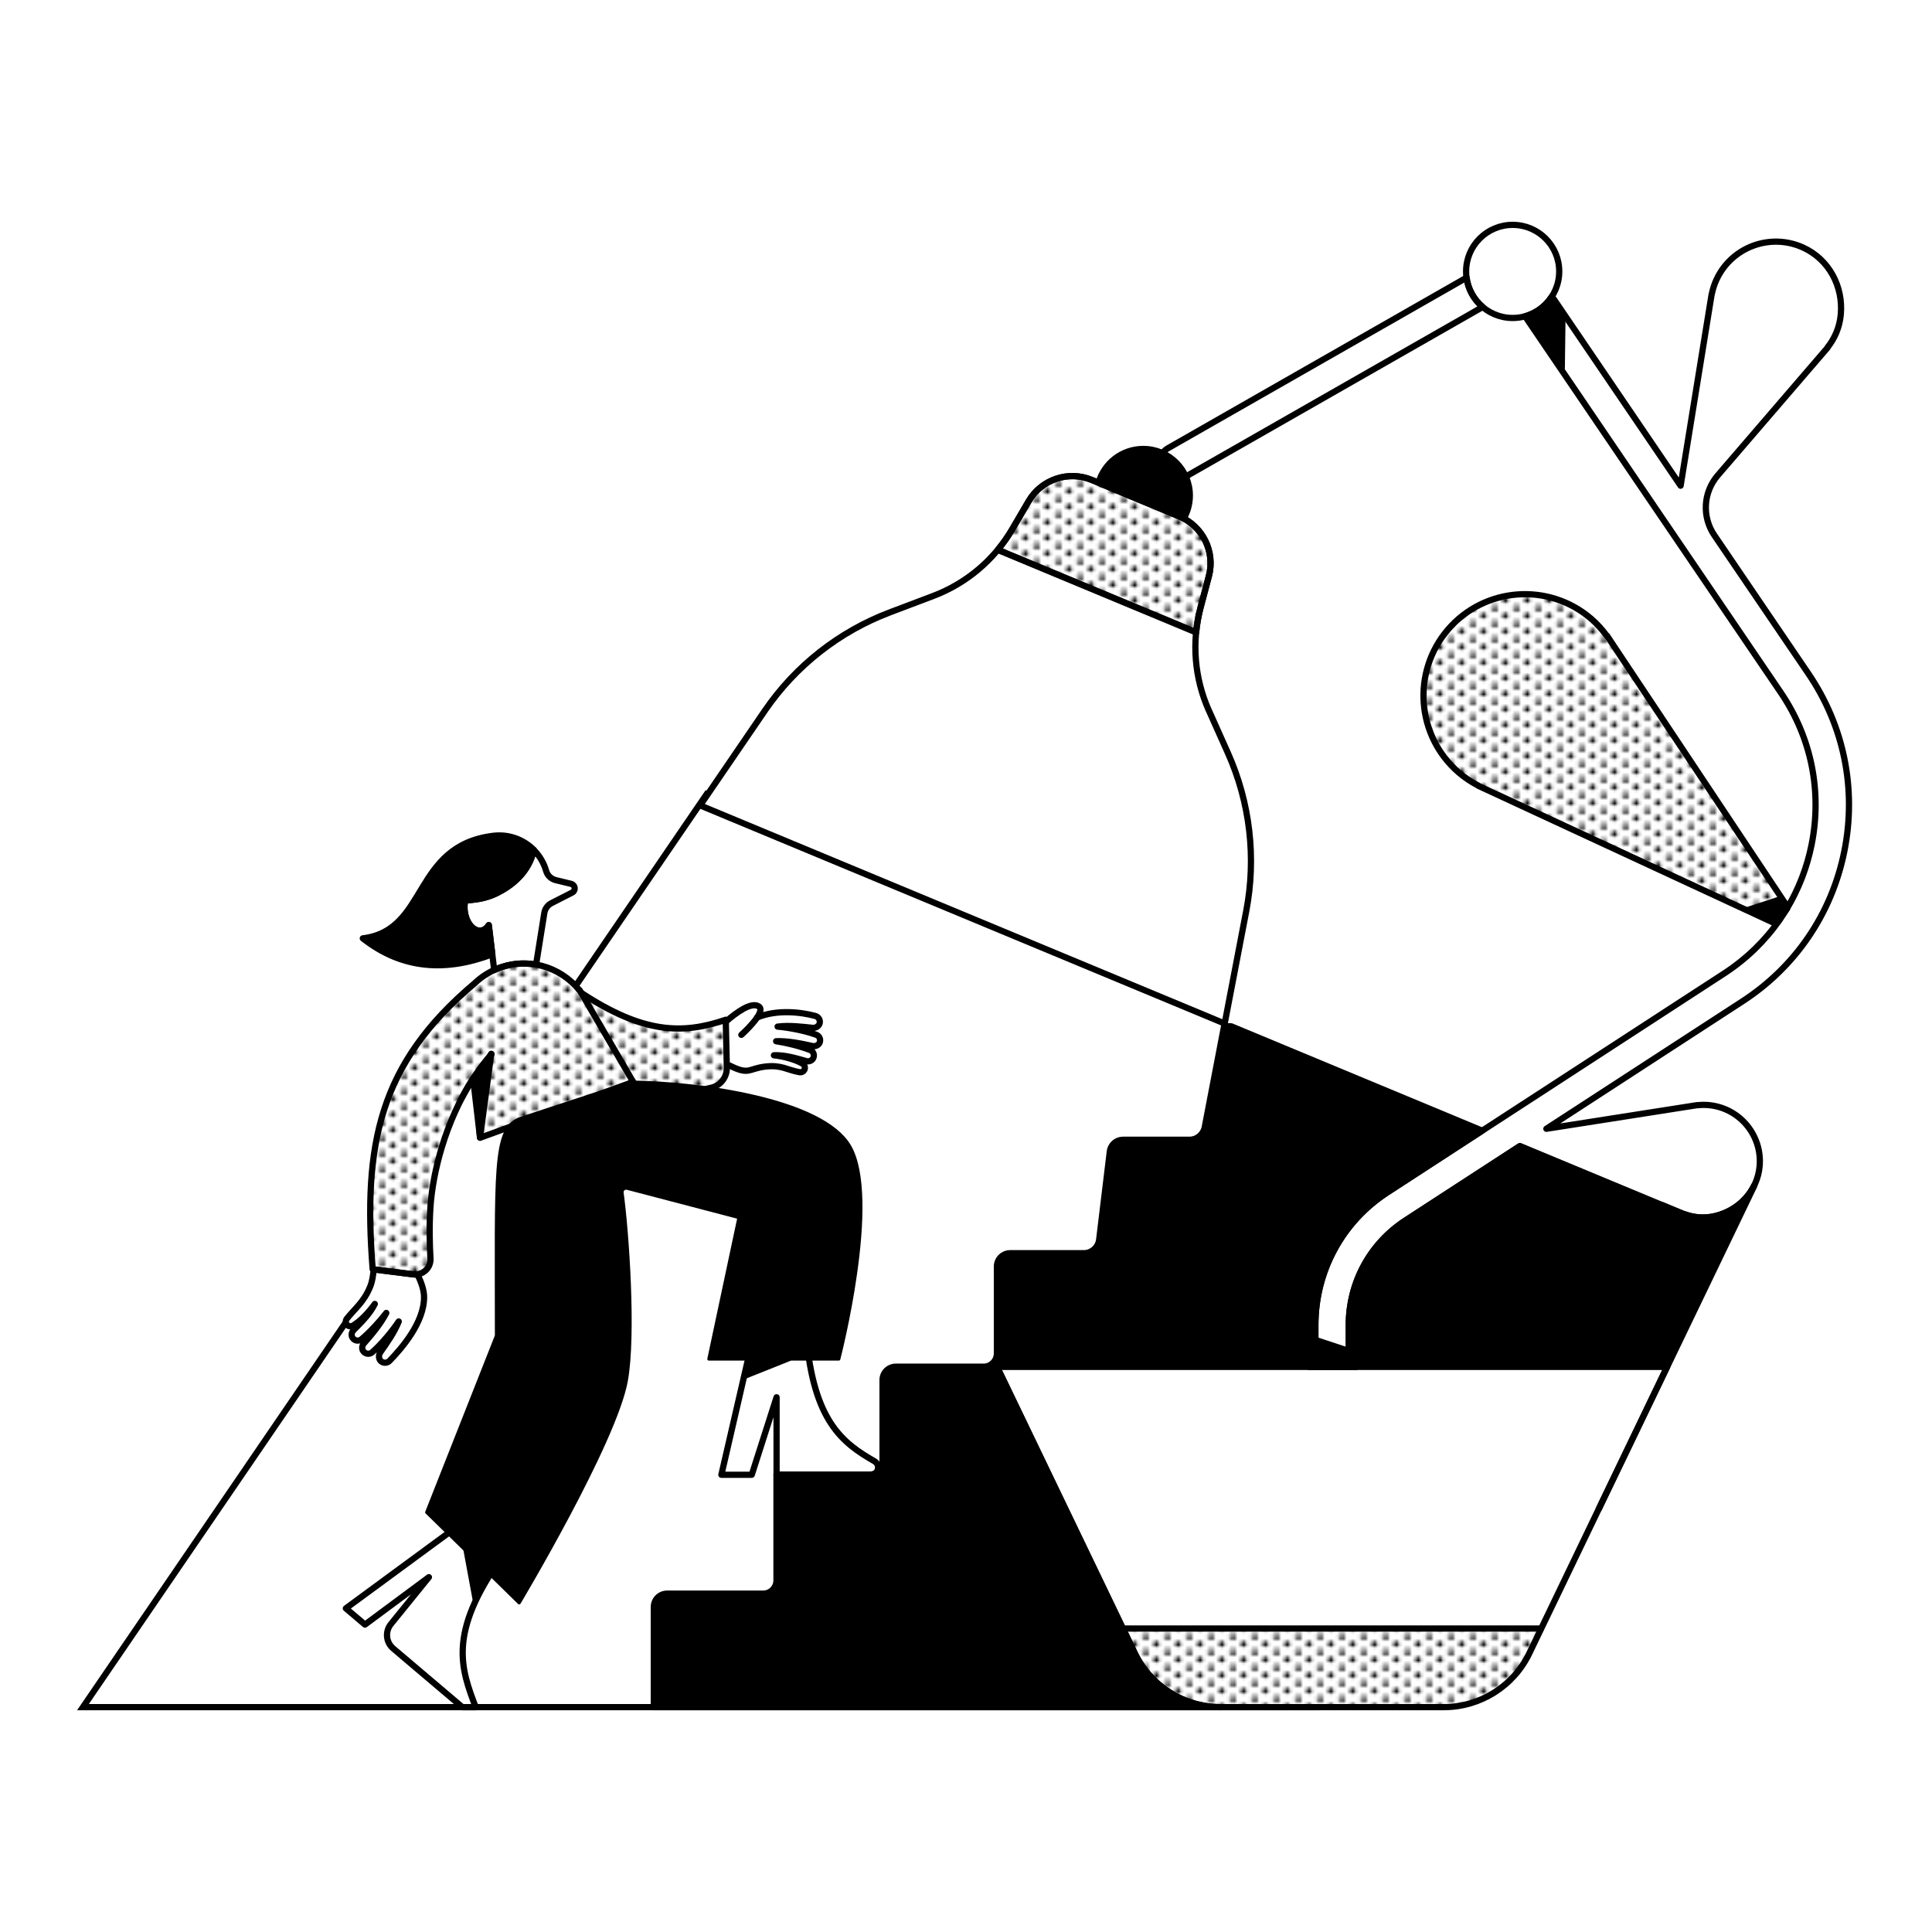 <?xml version="1.0" encoding="UTF-8"?>
<svg xmlns="http://www.w3.org/2000/svg" xmlns:xlink="http://www.w3.org/1999/xlink" id="_1" data-name="1" viewBox="0 0 620 620">
  <defs>
    <style>
      .cls-1, .cls-2, .cls-3 {
        fill: none;
      }

      .cls-4, .cls-5 {
        fill: #f7f1ed;
      }

      .cls-4, .cls-2, .cls-6, .cls-7, .cls-8 {
        stroke-linecap: round;
        stroke-linejoin: round;
      }

      .cls-4, .cls-2, .cls-6, .cls-7, .cls-8, .cls-3 {
        stroke: #000;
      }

      .cls-4, .cls-2, .cls-6, .cls-8, .cls-3 {
        stroke-width: 2px;
      }

      .cls-8, .cls-9 {
        fill: url(#New_Pattern);
      }

      .cls-3 {
        stroke-miterlimit: 10;
      }
    </style>
    <pattern id="New_Pattern" data-name="New Pattern" x="0" y="0" width="6.75" height="4.5" patternTransform="translate(-4679.31 -174.67)" patternUnits="userSpaceOnUse" viewBox="0 0 6.75 4.5">
      <g>
        <rect class="cls-1" width="6.75" height="4.5"></rect>
        <circle cx="6.75" cy="4.5" r=".94"></circle>
        <circle cx="0" cy="4.5" r=".94"></circle>
        <circle cx="6.75" cy="0" r=".94"></circle>
        <circle cx="3.37" cy="2.25" r=".94"></circle>
        <circle cx="0" cy="0" r=".94"></circle>
      </g>
    </pattern>
  </defs>
  <path class="cls-8" d="M573.41,290.69l-57.69-86.67-.05.06c-1.46-2-3.14-3.88-5.1-5.56-13.65-11.7-34.2-10.13-45.91,3.52-11.7,13.65-10.13,34.2,3.52,45.91,1.96,1.68,4.07,3.06,6.27,4.19l-.03.04,1.81.84c.11.05.22.11.33.15l93.06,43.15"></path>
  <path class="cls-6" d="M432.85,425.19v13.4h102.18l-21.95,45.63,49.84-103.62h-.07c-2.41,4.76-6.9,8.29-12.33,9.62-3.71.91-7.07.48-10.06-.61v.05s-7.15-2.97-7.15-2.97l-.23.05-45.42-18.89-36.62,23.8c-11.4,7.41-18.2,19.95-18.2,33.55Z"></path>
  <path class="cls-6" d="M364.17,530.56l-44.24-91.97h102.19v-13.4c0-17.24,8.63-33.14,23.08-42.54l30.46-19.8-80.56-33.5h-1.76l-.35-.88-6.37,33.24c-.45,2.35-2.51,4.05-4.9,4.05h-21.33c-2.15,0-3.97,1.61-4.23,3.75l-3.42,28.27c-.3,2.51-2.43,4.39-4.96,4.39h-23.6c-2.35,0-4.26,1.91-4.26,4.26v27.9c0,2.35-1.91,4.26-4.26,4.26h-28.18c-2.35,0-4.26,1.91-4.26,4.26v26.14c0,2.35-1.91,4.26-4.26,4.26h-29.78v33.91c0,2.35-1.91,4.26-4.26,4.26h-30.84c-2.35,0-4.26,1.91-4.26,4.26v32.16h181.82c-11.72,0-22.4-6.72-27.48-17.28Z"></path>
  <polyline class="cls-3" points="110.99 424.34 26.62 547.84 423.33 547.84"></polyline>
  <line class="cls-3" x1="227.26" y1="254.14" x2="184.72" y2="316.41"></line>
  <path class="cls-2" d="M580.37,216.23l-30.21-44.44c-4.03-5.92-3.58-13.81,1.09-19.24l35.22-40.95-.05-.02c2.26-2.86,3.92-6.34,4.31-10.68.81-9.03-3.81-17.66-12.06-21.44-10.51-4.81-22.94-.24-27.82,10.25-.7,1.51-1.19,3.06-1.51,4.63h-.03s-.21,1.25-.21,1.25c-.01.08-.03.16-.04.24l-9.73,60.04-40.61-59.75c-.23-.33-.49-.63-.77-.89-1.95,3-4.94,5.25-8.47,6.24.11.23.22.46.37.68l81.64,120.12c9.8,14.42,13.3,31.77,9.86,48.85-1.48,7.35-4.17,14.25-7.92,20.49l-2.32,3.58c-4.69,6.72-10.67,12.55-17.76,17.17l-108.16,70.31c-14.45,9.4-23.08,25.3-23.08,42.54v13.4h10.73v-13.4c0-13.59,6.8-26.14,18.2-33.55l36.74-23.88,52.67,21.89v-.05c3,1.1,6.35,1.52,10.06.61,7.65-1.87,13.46-8.11,14.17-15.95.88-9.71-6.12-18.42-15.86-19.59-1.42-.17-2.82-.15-4.19,0v-.03s-1.09.17-1.09.17c-.07.01-.14.02-.21.03l-47.08,7.38,62.94-40.91c17.05-11.08,28.65-28.17,32.67-48.11,4.01-19.94-.07-40.18-11.5-57Z"></path>
  <polygon points="435.59 439.68 419.67 439.68 419.67 428.13 435.59 433.4 435.59 439.68"></polygon>
  <path class="cls-2" d="M319.93,438.59l44.24,91.97c5.08,10.56,15.76,17.28,27.48,17.28h71.65c11.72,0,22.4-6.72,27.48-17.28l44.24-91.97h-215.1Z"></path>
  <path class="cls-2" d="M470.64,89.1l-95.82,54.74c-2.57,1.47-3.47,4.75-2,7.32.99,1.73,2.8,2.71,4.66,2.71.9,0,1.82-.23,2.66-.71l95.66-54.64c-2.76-2.33-4.65-5.65-5.16-9.41Z"></path>
  <path class="cls-6" d="M378.47,165.71c.49.2.96.43,1.41.67,1.23-2.17,1.95-4.68,1.95-7.36,0-8.25-6.69-14.94-14.94-14.94-6.83,0-12.57,4.58-14.35,10.84l25.93,10.79Z"></path>
  <path class="cls-2" d="M387.95,228.05c-4.65-10.4-5.6-22.07-2.68-33.08l2.67-10.08c2.08-7.86-1.97-16.06-9.48-19.18l-28.07-11.68c-7.51-3.12-16.17-.22-20.28,6.8l-5.27,9c-5.76,9.83-14.71,17.39-25.36,21.42l-13.92,5.27c-16.3,6.17-30.31,17.19-40.14,31.58l-20.74,30.36,168.33,70.01,6.92-36.11c3.28-17.11,1.22-34.82-5.89-50.72l-6.08-13.59Z"></path>
  <line class="cls-4" x1="383.37" y1="202.71" x2="320.52" y2="176.57"></line>
  <path class="cls-8" d="M385.27,194.97l2.67-10.08c2.08-7.86-1.97-16.06-9.48-19.18l-28.07-11.68c-7.51-3.12-16.17-.22-20.28,6.8l-5.27,9c-1.37,2.34-2.92,4.54-4.63,6.61l63.65,26.47c.26-2.67.73-5.32,1.42-7.94Z"></path>
  <polygon points="502.4 101.61 502.18 118.6 490.05 101.51 497.63 95.61 502.4 101.61"></polygon>
  <circle class="cls-2" cx="485.43" cy="87.1" r="14.94"></circle>
  <line class="cls-4" x1="358.47" y1="522.61" x2="494.5" y2="522.61"></line>
  <path class="cls-9" d="M360.65,523.24l3.52,7.33c5.08,10.56,15.76,17.28,27.48,17.28h71.65c11.72,0,22.4-6.72,27.48-17.28l3.52-7.33h-133.67Z"></path>
  <polygon class="cls-6" points="571.52 288.55 560.88 292.03 570.52 295.86 573.51 291.54 571.52 288.55"></polygon>
  <path class="cls-2" d="M183.28,283.64l-4.91-1.19c-1.48-.36-2.68-1.47-3.1-2.93-.74-2.62-2.15-4.93-3.98-6.78-1.56,7.44-7.4,11.65-11.63,13.77-2.24,1.13-4.66,1.84-7.15,2.14l-4.35.53v.03s1.11-.13,1.11-.13c-.22,1.01-.28,2.14-.14,3.31.45,3.75,2.79,6.55,5.21,6.26,1.02-.12,1.87-.79,2.51-1.77l1.13,9.35s0,0,0,0l.61,5.08c.28-.13.54-.27.82-.38,4.15-1.71,8.51-2.1,12.62-1.37l2.65-16.58c.22-1.36,1.07-2.53,2.29-3.15l6.64-3.39c1.24-.63,1.02-2.46-.33-2.79Z"></path>
  <path class="cls-6" d="M158.32,268.22c4.98-.6,9.68,1.2,12.97,4.49-1.55,7.46-7.4,11.67-11.63,13.8-2.24,1.13-4.66,1.84-7.15,2.14l-8.29,1,5.05-.57c-.22,1.01-.28,2.14-.14,3.31.45,3.75,2.79,6.55,5.21,6.26,1.02-.12,1.87-.79,2.51-1.77l1.13,9.35c-14.9,5.68-28.88,4.86-41.55-5.1,21.08-2.54,15.75-29.75,41.9-32.91"></path>
  <path class="cls-2" d="M234.18,341.96c6.35,3.17,5.89.95,11.47.31,5.23-.59,6.94,1.13,10.95,1.81.82.14,1.6-.43,1.7-1.3.06-.59-.28-1.15-.79-1.45-2.42-1.38-5.95-2.31-9.15-2.68,3.38-.15,6.82.86,10.32,1.86.83.24,1.77-.05,2.22-.79.64-1.07.14-2.36-.95-2.77-3.38-1.29-7.61-2.32-10.88-2.81,3.58-.14,7.76.67,11.71,1.55.85.19,1.91-.28,2.25-1.09.43-1.02-.08-2.16-1.09-2.53-3.8-1.37-8.84-2.31-12.4-2.62,3.64-.48,7.83.03,11.26.4.97.1,2.04-.56,2.25-1.51.23-1.04-.41-2.04-1.42-2.31-4.46-1.21-12.27-2.18-18.67.5"></path>
  <path class="cls-2" d="M232.92,327.87c3.39-2.96,8.25-6.5,10.6-4.88,2.6,1.79-5.61,9.1-5.61,9.1"></path>
  <path class="cls-8" d="M206.44,352.09c10.05-.51,17.43-1.93,21.9-3.04,2.95-.73,4.98-3.43,4.91-6.47l-.35-15.33c-13.99,4.79-26.58,4.38-46.35-8.62"></path>
  <path class="cls-2" d="M280.61,468.92c-10.4-5.93-19.49-13.03-21.87-40.14h-16.98l-10.26,44.49h9.75l7.96-24.87v24.87h30.26c2.39,0,3.21-3.16,1.14-4.34Z"></path>
  <path class="cls-2" d="M160.8,500.04l-12.95-10.98-36.86,27.08,6.14,5.21,20.51-15.22-12.19,15.05c-1.93,2.38-1.6,5.86.73,7.84l22.2,18.83h4.27c-4.67-12.35-8.99-23.59,8.14-47.81Z"></path>
  <path class="cls-7" d="M272.58,367.72c-8.75-14.77-47.56-20.25-70.05-20.45l-35.92,11.8c-8.28,3.63-7.3,16.31-7.3,69.58l-22.38,56.67,29.68,29.06s30.75-51.43,34.37-71.24c2.7-14.8.36-47.96-1.35-60.36-.13-.93.73-1.69,1.65-1.45l35.86,9.39-9.66,45.41h41.7s13.37-51.59,3.4-68.42Z"></path>
  <path class="cls-2" d="M132.63,408.96l-12.66-1.59c-.02.1-.05.19-.06.29-.23,1.69-.37,3.42-1.14,5.29-2.06,5.01-4.88,6.96-7.47,10.24-.53.67-.41,1.66.33,2.18.5.35,1.18.32,1.7,0,2.44-1.5,5.03-4.22,6.95-6.92-1.54,3.12-4.15,5.73-6.8,8.39-.63.63-.84,1.62-.39,2.39.64,1.11,2.05,1.29,2.96.52,2.83-2.41,5.86-5.72,7.92-8.42-1.65,3.28-4.43,6.64-7.16,9.75-.59.67-.78,1.68-.3,2.43.66,1.05,2.06,1.23,2.94.45,3.11-2.75,6.46-6.83,8.51-9.89-1.38,3.52-3.91,7.05-5.95,9.97-.57.82-.51,2.12.24,2.78.83.72,2.04.64,2.78-.13,3.9-4.04,11.09-12.26,11.06-20.47,0-2.17-.9-4.74-2.12-7.26-.43.06-.88.08-1.33.02Z"></path>
  <path class="cls-8" d="M151.83,346.11l2.23,19.01,49.13-17.91-16.66-28.58.04-.02c-.07-.1-.15-.18-.22-.28l-.35-.6-.08.05c-6.17-7.73-16.91-10.82-26.51-6.86-2.71,1.12-5.08,2.7-7.08,4.61-30.74,25.89-35.84,51.77-32.74,91.78l13.05,1.64c3.04.38,5.69-2.09,5.5-5.14-.25-4.13-.43-10.03-.01-16.41.7-10.86,4.69-27.37,13.71-41.29Z"></path>
  <polygon class="cls-6" points="157.64 338.17 154.04 365.07 152.6 347.3 157.64 338.17"></polygon>
  <polygon class="cls-7" points="148.59 494.05 152.15 513.29 158.21 502.6 148.59 494.05"></polygon>
  <polygon class="cls-7" points="239.12 441.98 253.38 436.28 241.61 435.21 239.12 441.98"></polygon>
  <g>
    <path class="cls-5" d="M148.33,352.06c2.57-4.86,5.68-9.56,9.4-13.79"></path>
    <path class="cls-2" d="M148.33,352.06c2.57-4.86,5.68-9.56,9.4-13.79"></path>
  </g>
</svg>
